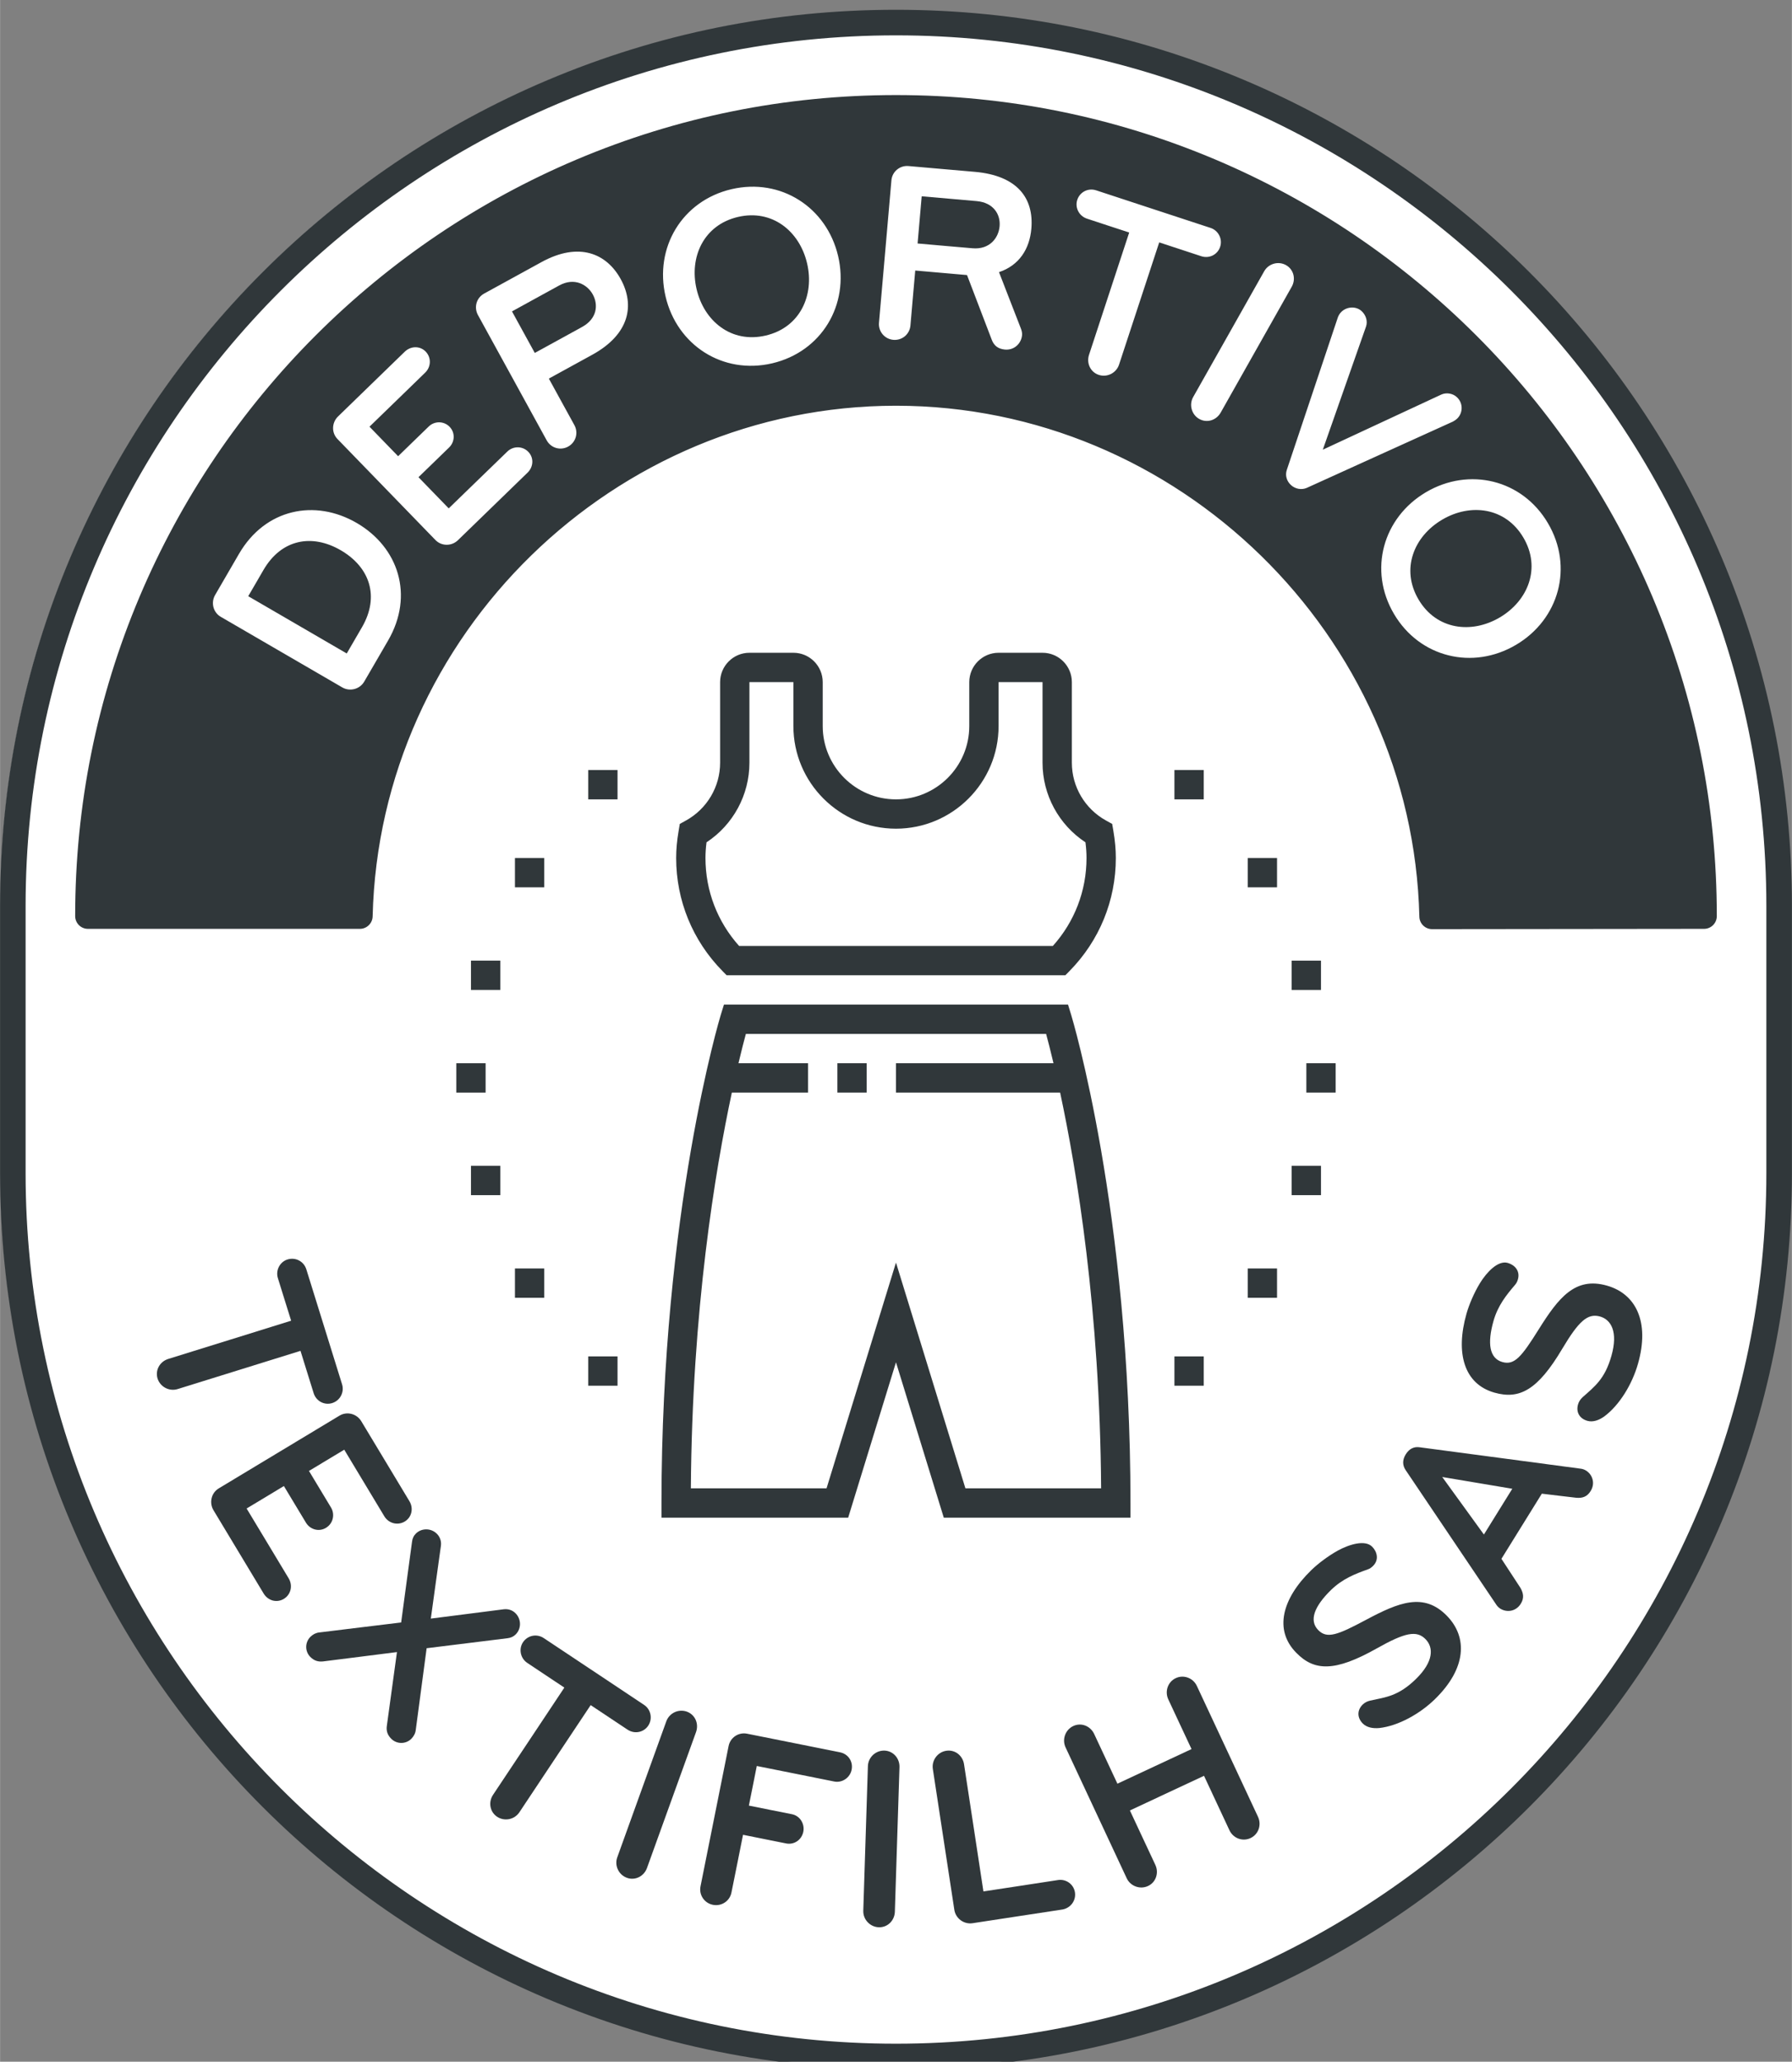 <?xml version="1.0" encoding="UTF-8"?>
<!DOCTYPE svg PUBLIC "-//W3C//DTD SVG 1.1//EN" "http://www.w3.org/Graphics/SVG/1.1/DTD/svg11.dtd">
<!-- Creator: CorelDRAW -->
<svg xmlns="http://www.w3.org/2000/svg" xml:space="preserve" width="8.467mm" height="9.739mm" version="1.1" style="shape-rendering:geometricPrecision; text-rendering:geometricPrecision; image-rendering:optimizeQuality; fill-rule:evenodd; clip-rule:evenodd"
viewBox="0 0 846.66 973.94"
 xmlns:xlink="http://www.w3.org/1999/xlink"
 xmlns:xodm="http://www.corel.com/coreldraw/odm/2003">
 <rect x="0" y="0" width="846.66" height="973.94" fill="#808080" stroke="none"/>
 <defs>
  <style type="text/css">
   <![CDATA[
    .fil1 {fill:#30373A;fill-rule:nonzero}
    .fil0 {fill:white;fill-rule:nonzero}
   ]]>
  </style>
 </defs>
 <g id="Capa_x0020_1">
  <g id="_2042868976080">
   <path class="fil0" d="M423.04 976.75l0 0c-57.08,0 -112.46,-11.19 -164.6,-33.24 -25.06,-10.6 -49.22,-23.71 -71.84,-38.99 -22.39,-15.12 -43.44,-32.49 -62.58,-51.63 -19.12,-19.13 -36.5,-40.19 -51.63,-62.58 -15.27,-22.6 -28.39,-46.78 -38.98,-71.83 -22.06,-52.14 -33.23,-107.52 -33.23,-164.6l0 -126.09c0,-57.09 11.17,-112.48 33.23,-164.6 10.59,-25.06 23.71,-49.23 38.98,-71.84 15.13,-22.39 32.51,-43.44 51.63,-62.58 19.14,-19.14 40.19,-36.51 62.58,-51.63 22.62,-15.27 46.78,-28.39 71.84,-39 52.14,-22.04 107.52,-33.23 164.6,-33.23 57.09,0 112.47,11.19 164.6,33.23 25.06,10.61 49.23,23.73 71.84,39 22.39,15.12 43.44,32.49 62.57,51.63 19.14,19.14 36.51,40.19 51.64,62.58 15.27,22.61 28.39,46.78 38.99,71.84 22.05,52.12 33.23,107.51 33.23,164.6l0 126.09c0,57.08 -11.18,112.46 -33.23,164.6 -10.6,25.05 -23.72,49.23 -38.99,71.83 -15.13,22.39 -32.5,43.45 -51.64,62.58 -19.13,19.14 -40.18,36.51 -62.57,51.63 -22.61,15.28 -46.78,28.39 -71.84,38.99 -52.13,22.05 -107.51,33.24 -164.6,33.24z"/>
   <path class="fil1" d="M423.32 16.7c-226.77,0 -411.26,184.48 -411.26,411.25l0 126.24c0,226.77 184.49,411.25 411.26,411.25l0 0c226.77,0 411.26,-184.48 411.26,-411.25l0 -126.24c0,-226.77 -184.49,-411.25 -411.26,-411.25zm0 960.82l0 0c-57.15,0 -112.59,-11.2 -164.78,-33.27 -25.09,-10.61 -49.28,-23.74 -71.91,-39.03 -22.42,-15.15 -43.5,-32.54 -62.64,-51.69 -19.16,-19.15 -36.56,-40.23 -51.7,-62.65 -15.29,-22.63 -28.42,-46.82 -39.03,-71.91 -22.08,-52.19 -33.27,-107.64 -33.27,-164.78l0 -126.24c0,-57.13 11.19,-112.58 33.27,-164.78 10.61,-25.08 23.74,-49.28 39.03,-71.91 15.14,-22.41 32.54,-43.5 51.7,-62.64 19.14,-19.16 40.22,-36.55 62.64,-51.7 22.63,-15.28 46.82,-28.42 71.91,-39.02 52.19,-22.08 107.63,-33.28 164.78,-33.28 57.15,0 112.59,11.2 164.78,33.28 25.09,10.6 49.28,23.74 71.92,39.02 22.41,15.15 43.49,32.54 62.64,51.7 19.16,19.14 36.55,40.23 51.69,62.64 15.3,22.63 28.43,46.83 39.03,71.91 22.08,52.2 33.28,107.65 33.28,164.78l0 126.24c0,57.14 -11.2,112.59 -33.28,164.78 -10.6,25.09 -23.73,49.28 -39.03,71.91 -15.14,22.42 -32.53,43.5 -51.69,62.65 -19.15,19.15 -40.23,36.54 -62.64,51.69 -22.64,15.29 -46.83,28.42 -71.92,39.03 -52.19,22.07 -107.63,33.27 -164.78,33.27z"/>
   <path class="fil1" d="M273.86 133.74c-2.76,-0.97 -6.07,-0.86 -9.67,1.11l-11.16 6.12 -11.15 6.13 5.38 9.81 5.39 9.81 11.16 -6.11 11.15 -6.13c3.6,-1.97 5.54,-4.6 6.25,-7.34 0.7,-2.76 0.19,-5.6 -1.14,-8.02 -1.29,-2.36 -3.47,-4.41 -6.21,-5.38z"/>
   <path class="fil1" d="M461.41 95l-12.97 -1.14 -12.97 -1.13 -0.97 11.14 -0.97 11.15 12.97 1.14 12.97 1.12c4.08,0.36 7.16,-0.88 9.29,-2.88 2.12,-2.01 3.29,-4.8 3.52,-7.53 0.24,-2.68 -0.43,-5.48 -2.19,-7.68 -1.76,-2.21 -4.6,-3.84 -8.68,-4.19z"/>
   <path class="fil1" d="M369.72 106.33c-5.69,-4.05 -12.98,-5.74 -21.08,-3.84 -8.11,1.9 -13.88,6.65 -17.18,12.81 -3.29,6.17 -4.13,13.75 -2.35,21.31 1.77,7.57 5.88,14 11.58,18.05 5.7,4.07 12.98,5.75 21.08,3.85 8.11,-1.89 13.89,-6.65 17.18,-12.81 3.3,-6.16 4.14,-13.75 2.36,-21.32 -1.77,-7.56 -5.89,-13.99 -11.59,-18.05z"/>
   <path class="fil1" d="M736.03 279.12c-2.76,10.3 -9.58,19.51 -19.76,25.51 -10.16,6 -21.53,7.53 -31.87,4.95 -10.34,-2.56 -19.67,-9.21 -25.76,-19.54 -6.1,-10.32 -7.41,-21.71 -4.66,-32 2.75,-10.28 9.58,-19.51 19.75,-25.51 10.17,-6 21.53,-7.51 31.88,-4.95 10.33,2.56 19.67,9.21 25.75,19.54 6.1,10.34 7.42,21.71 4.67,32zm-118.59 -48.65c-1.23,0.54 -2.59,0.67 -3.89,0.45 -1.3,-0.24 -2.54,-0.82 -3.53,-1.72 -1.05,-0.94 -1.79,-2.1 -2.13,-3.35 -0.36,-1.23 -0.34,-2.58 0.11,-3.9l12.03 -35.93 12.02 -35.91c0.15,-0.45 0.34,-0.89 0.59,-1.32 0.23,-0.42 0.52,-0.82 0.85,-1.17 1.22,-1.37 2.98,-2.17 4.78,-2.32 1.79,-0.14 3.63,0.37 5.04,1.64 1,0.9 1.75,2.08 2.14,3.35 0.4,1.28 0.42,2.67 -0.03,3.98l-10.21 29.08 -10.21 29.09 27.98 -13.02 27.99 -13.02c1.23,-0.55 2.57,-0.69 3.84,-0.48 1.28,0.2 2.5,0.76 3.49,1.66 1.45,1.31 2.22,3.07 2.29,4.85 0.09,1.79 -0.52,3.59 -1.79,5 -0.33,0.36 -0.7,0.68 -1.11,0.97 -0.4,0.29 -0.85,0.55 -1.3,0.8l-34.48 15.63 -34.47 15.64zm-23.92 -65.27l-16.78 29.72c-1.03,1.81 -2.65,3.07 -4.47,3.63 -1.82,0.54 -3.85,0.39 -5.66,-0.64 -1.81,-1.01 -3.03,-2.7 -3.55,-4.57 -0.52,-1.87 -0.34,-3.95 0.68,-5.76l16.79 -29.72 16.78 -29.73c1.02,-1.8 2.7,-3.03 4.57,-3.56 1.88,-0.52 3.95,-0.34 5.76,0.69 1.81,1.03 2.99,2.67 3.46,4.51 0.47,1.86 0.23,3.9 -0.8,5.71l-16.78 29.72zm-45.82 -50.69l-9.49 28.87 -9.49 28.88c-0.64,1.97 -2.06,3.51 -3.79,4.39 -1.74,0.88 -3.8,1.1 -5.78,0.45 -1.97,-0.65 -3.46,-2.04 -4.27,-3.75 -0.83,-1.72 -0.99,-3.77 -0.34,-5.74l9.49 -28.89 9.49 -28.88 -10 -3.27 -9.99 -3.29c-1.86,-0.62 -3.3,-1.92 -4.12,-3.53 -0.82,-1.6 -1.03,-3.51 -0.44,-5.31 0.6,-1.86 1.88,-3.3 3.49,-4.13 1.61,-0.82 3.54,-1.02 5.46,-0.39l27.02 8.88 27.02 8.87c1.86,0.61 3.3,1.92 4.11,3.54 0.83,1.62 1.03,3.55 0.41,5.41 -0.59,1.81 -1.86,3.22 -3.46,4.04 -1.6,0.8 -3.54,1 -5.45,0.38l-9.94 -3.27 -9.93 -3.26zm-60.42 -6.46c-0.41,4.75 -1.83,9.07 -4.35,12.61 -2.52,3.54 -6.14,6.3 -10.93,7.9l5.15 13.28 5.16 13.27c0.2,0.51 0.37,1.05 0.48,1.59 0.1,0.55 0.15,1.1 0.1,1.65 -0.16,1.88 -1.06,3.68 -2.47,4.95 -1.41,1.28 -3.35,2.03 -5.61,1.84 -1.64,-0.15 -2.95,-0.63 -3.97,-1.41 -1.01,-0.79 -1.76,-1.86 -2.25,-3.19l-5.85 -15.3 -5.85 -15.3 -12.24 -1.07 -12.23 -1.07 -1.14 12.98 -1.13 12.98c-0.18,2.07 -1.16,3.85 -2.62,5.08 -1.45,1.21 -3.38,1.88 -5.46,1.7 -2.06,-0.18 -3.85,-1.17 -5.07,-2.63 -1.23,-1.46 -1.89,-3.38 -1.71,-5.45l2.94 -33.61 2.93 -33.62c0.17,-2.08 1.15,-3.86 2.62,-5.08 1.45,-1.22 3.37,-1.89 5.45,-1.71l15.65 1.37 15.65 1.36c10.11,0.88 17.11,4.02 21.42,8.71 4.32,4.7 5.95,10.98 5.33,18.17zm-96.09 44.81c-5.54,9.11 -14.67,16.02 -26.35,18.77 -11.67,2.73 -22.93,0.59 -31.93,-5.11 -9.01,-5.71 -15.77,-14.96 -18.46,-26.46 -2.7,-11.5 -0.76,-22.81 4.77,-31.91 5.54,-9.11 14.67,-16.03 26.35,-18.77 11.68,-2.73 22.93,-0.59 31.93,5.11 9.02,5.69 15.77,14.96 18.48,26.46 2.69,11.5 0.75,22.8 -4.79,31.91zm-95.49 -2.23c-1.98,6.19 -7.01,12.09 -15.92,16.98l-10.24 5.62 -10.24 5.62 6.03 11 6.04 10.99c0.99,1.82 1.17,3.85 0.63,5.68 -0.53,1.83 -1.77,3.46 -3.59,4.45 -1.82,1 -3.86,1.18 -5.69,0.64 -1.82,-0.53 -3.44,-1.77 -4.44,-3.59l-16.24 -29.61 -16.25 -29.6c-0.99,-1.84 -1.17,-3.86 -0.64,-5.69 0.53,-1.83 1.77,-3.44 3.6,-4.45l13.51 -7.41 13.52 -7.42c8.9,-4.89 16.61,-5.91 22.93,-4.19 6.31,1.71 11.23,6.17 14.56,12.23 3.32,6.06 4.4,12.55 2.43,18.75zm-46.45 72.64l-16.45 15.96 -16.44 15.95c-1.5,1.45 -3.43,2.18 -5.35,2.17 -1.93,-0.01 -3.84,-0.74 -5.29,-2.23l-23.15 -23.87 -23.15 -23.86c-1.44,-1.49 -2.13,-3.43 -2.07,-5.34 0.05,-1.92 0.83,-3.84 2.32,-5.29l15.78 -15.32 15.79 -15.32c1.41,-1.35 3.19,-2.06 4.96,-2.08 1.78,-0.02 3.54,0.65 4.91,2.06 1.35,1.4 2,3.21 1.95,5 -0.05,1.79 -0.79,3.57 -2.2,4.94l-13.15 12.77 -13.16 12.76 6.76 6.97 6.77 6.98 7.24 -7.03 7.24 -7.02c1.35,-1.32 3.14,-1.98 4.92,-1.97 1.78,0.02 3.57,0.72 4.93,2.12 1.36,1.41 1.98,3.19 1.92,4.95 -0.06,1.76 -0.79,3.49 -2.16,4.82l-7.23 7.02 -7.24 7.02 7.14 7.36 7.15 7.37 13.82 -13.4 13.83 -13.4c1.39,-1.37 3.21,-2.06 4.99,-2.05 1.79,0.01 3.58,0.71 4.94,2.11 1.37,1.4 1.99,3.19 1.92,4.96 -0.08,1.77 -0.84,3.53 -2.24,4.89zm-65.94 79.36l-5.62 9.68 -5.63 9.68c-1.04,1.8 -2.74,3 -4.61,3.5 -1.89,0.5 -3.95,0.29 -5.75,-0.75l-28.73 -16.69 -28.72 -16.68c-1.8,-1.05 -2.97,-2.73 -3.45,-4.6 -0.46,-1.86 -0.23,-3.92 0.82,-5.72l5.62 -9.68 5.62 -9.68c6.23,-10.73 15.22,-17.25 25.11,-19.65 9.89,-2.42 20.68,-0.71 30.53,5 9.82,5.71 16.66,14.24 19.45,24.02 2.81,9.79 1.6,20.84 -4.64,31.57zm597.38 -20.85c-9.73,-22.97 -21.76,-45.14 -35.76,-65.87 -13.87,-20.55 -29.81,-39.85 -47.36,-57.4 -17.55,-17.55 -36.86,-33.48 -57.39,-47.36 -20.74,-14.01 -42.91,-26.04 -65.89,-35.76 -47.81,-20.22 -98.61,-30.48 -150.97,-30.48 -52.36,0 -103.15,10.26 -150.97,30.48 -22.98,9.72 -45.15,21.75 -65.88,35.76 -20.54,13.88 -39.85,29.81 -57.4,47.36 -17.55,17.55 -33.48,36.85 -47.36,57.4 -14,20.73 -26.03,42.9 -35.75,65.87 -20.23,47.83 -30.48,98.62 -30.48,150.97 0,3.34 2.7,6.04 6.03,6.04l128.49 0c3.27,0 5.95,-2.6 6.04,-5.89 3.23,-133.02 114.15,-241.23 247.28,-241.23 133.19,0 244.13,108.28 247.3,241.37 0.07,3.27 2.75,5.89 6.02,5.89l0.01 0 128.49 -0.14c3.34,0 6.03,-2.7 6.03,-6.04 0,-52.35 -10.26,-103.14 -30.48,-150.97z"/>
   <path class="fil1" d="M160.99 259.95c-6.82,-3.97 -13.84,-5.28 -20.21,-3.78 -6.37,1.49 -12.09,5.8 -16.34,13.11l-3.59 6.19 -3.6 6.18 23.28 13.52 23.27 13.53 3.6 -6.2 3.59 -6.18c4.24,-7.3 5.15,-14.42 3.3,-20.68 -1.85,-6.28 -6.48,-11.72 -13.3,-15.69z"/>
   <path class="fil1" d="M702.42 241.39c-6.86,-1.31 -14.35,0.16 -21.04,4.11 -6.69,3.95 -11.6,9.78 -13.77,16.44 -2.17,6.64 -1.61,14.09 2.62,21.26 4.23,7.17 10.48,11.26 17.34,12.57 6.88,1.32 14.36,-0.15 21.05,-4.09 6.69,-3.95 11.6,-9.8 13.77,-16.45 2.17,-6.64 1.62,-14.1 -2.62,-21.27 -4.22,-7.16 -10.48,-11.26 -17.35,-12.57z"/>
   <path class="fil1" d="M148.16 658.11l-3.11 -9.99 -3.1 -9.98 -29.02 9.03 -29.02 9.02c-1.99,0.62 -4.04,0.36 -5.77,-0.54 -1.72,-0.91 -3.1,-2.46 -3.73,-4.44 -0.61,-1.98 -0.33,-4 0.59,-5.66 0.92,-1.66 2.49,-2.98 4.49,-3.6l29.02 -9.02 29.02 -9.03 -3.14 -10.05 -3.12 -10.04c-0.59,-1.86 -0.35,-3.79 0.48,-5.4 0.83,-1.6 2.26,-2.88 4.07,-3.44 1.87,-0.58 3.79,-0.38 5.39,0.46 1.61,0.82 2.89,2.28 3.5,4.21l8.44 27.14 8.44 27.15c0.58,1.87 0.35,3.8 -0.5,5.41 -0.85,1.61 -2.3,2.89 -4.17,3.47 -1.81,0.57 -3.7,0.35 -5.29,-0.48 -1.59,-0.84 -2.87,-2.29 -3.47,-4.22z"/>
   <path class="fil1" d="M124.53 752.77l-11.84 -19.66 -11.84 -19.66c-1.07,-1.78 -1.34,-3.84 -0.89,-5.71 0.43,-1.88 1.6,-3.57 3.38,-4.64l28.52 -17.18 28.52 -17.18c1.78,-1.07 3.82,-1.29 5.69,-0.8 1.86,0.49 3.54,1.68 4.61,3.46l11.37 18.87 11.36 18.88c1.02,1.68 1.3,3.58 0.91,5.3 -0.38,1.74 -1.44,3.3 -3.11,4.31 -1.69,1.01 -3.59,1.23 -5.33,0.78 -1.74,-0.46 -3.31,-1.58 -4.32,-3.25l-9.47 -15.73 -9.47 -15.73 -8.33 5.02 -8.34 5.01 5.21 8.65 5.22 8.66c0.97,1.62 1.21,3.51 0.79,5.25 -0.41,1.74 -1.51,3.31 -3.18,4.32 -1.67,1.02 -3.56,1.22 -5.26,0.76 -1.7,-0.46 -3.23,-1.57 -4.21,-3.21l-5.21 -8.64 -5.21 -8.65 -8.8 5.31 -8.81 5.3 9.95 16.51 9.94 16.51c1,1.69 1.27,3.61 0.86,5.35 -0.42,1.75 -1.5,3.33 -3.18,4.33 -1.67,1.01 -3.55,1.21 -5.26,0.76 -1.72,-0.48 -3.27,-1.63 -4.27,-3.3z"/>
   <path class="fil1" d="M150.81 771.17l19.35 -2.37 19.35 -2.35 2.56 -19.07 2.58 -19.05c0.08,-0.79 0.28,-1.5 0.59,-2.14 0.3,-0.66 0.72,-1.23 1.24,-1.75 1.35,-1.33 3.14,-1.99 4.95,-1.97 1.81,0.02 3.62,0.72 4.99,2.12 0.74,0.73 1.27,1.62 1.59,2.57 0.33,0.95 0.42,1.97 0.3,2.97l-2.4 17.24 -2.38 17.25 17.27 -2.2 17.27 -2.21c1.08,-0.11 2.09,0 3.02,0.33 0.94,0.32 1.78,0.87 2.51,1.61 1.37,1.39 2.05,3.21 2.06,5.02 0,1.8 -0.68,3.59 -2.03,4.93 -0.52,0.52 -1.1,0.92 -1.76,1.23 -0.65,0.29 -1.37,0.48 -2.14,0.57l-19.09 2.36 -19.09 2.36 -2.57 19.32 -2.57 19.33c-0.09,0.77 -0.33,1.53 -0.69,2.22 -0.37,0.71 -0.84,1.36 -1.4,1.92 -1.31,1.29 -3.02,1.95 -4.74,1.95 -1.72,0 -3.45,-0.66 -4.78,-2 -0.86,-0.87 -1.47,-1.79 -1.8,-2.78 -0.34,-1 -0.43,-2.09 -0.25,-3.29l2.39 -17.43 2.39 -17.42 -17.44 2.21 -17.45 2.2c-1.17,0.12 -2.23,0.05 -3.22,-0.28 -0.99,-0.34 -1.92,-0.92 -2.83,-1.84 -1.33,-1.34 -1.96,-3.07 -1.94,-4.8 0.02,-1.71 0.7,-3.42 2,-4.71 0.56,-0.55 1.21,-1.03 1.91,-1.39 0.72,-0.35 1.48,-0.58 2.25,-0.66z"/>
   <path class="fil1" d="M296.48 817.08l-8.71 -5.79 -8.71 -5.8 -16.85 25.31 -16.84 25.32c-1.16,1.73 -2.92,2.84 -4.83,3.22 -1.91,0.38 -3.96,0.04 -5.7,-1.11 -1.72,-1.16 -2.78,-2.88 -3.11,-4.76 -0.33,-1.87 0.05,-3.89 1.21,-5.62l16.85 -25.31 16.83 -25.32 -8.75 -5.83 -8.76 -5.84c-1.63,-1.08 -2.67,-2.72 -3.03,-4.49 -0.37,-1.77 -0.06,-3.66 0.98,-5.24 1.08,-1.63 2.71,-2.68 4.47,-3.05 1.77,-0.37 3.69,-0.04 5.37,1.07l23.69 15.76 23.68 15.77c1.64,1.08 2.67,2.72 3.02,4.5 0.36,1.79 0.05,3.69 -1.04,5.34 -1.05,1.58 -2.65,2.6 -4.41,2.95 -1.76,0.36 -3.67,0.03 -5.36,-1.08z"/>
   <path class="fil1" d="M296.19 887.07c-1.96,-0.7 -3.45,-2.15 -4.28,-3.91 -0.83,-1.76 -0.99,-3.84 -0.27,-5.8l11.57 -32.11 11.59 -32.11c0.71,-1.96 2.16,-3.45 3.91,-4.28 1.77,-0.83 3.85,-0.98 5.81,-0.28 1.95,0.71 3.39,2.14 4.16,3.88 0.76,1.74 0.87,3.79 0.17,5.76l-11.59 32.09 -11.59 32.13c-0.7,1.94 -2.1,3.46 -3.8,4.31 -1.71,0.84 -3.72,1.04 -5.68,0.32z"/>
   <path class="fil1" d="M394.14 841.58l-18.29 -3.67 -18.3 -3.66 -1.86 9.35 -1.88 9.36 10.2 2.05 10.19 2.03c1.86,0.38 3.38,1.49 4.34,3 0.96,1.5 1.37,3.39 0.99,5.31 -0.4,1.91 -1.49,3.48 -2.95,4.46 -1.46,0.99 -3.28,1.4 -5.15,1.03l-10.18 -2.04 -10.2 -2.05 -2.72 13.62 -2.74 13.61c-0.4,2.05 -1.57,3.71 -3.16,4.76 -1.59,1.05 -3.58,1.5 -5.62,1.09 -2.04,-0.41 -3.7,-1.58 -4.76,-3.17 -1.05,-1.58 -1.5,-3.57 -1.08,-5.61l6.63 -33.1 6.63 -33.11c0.4,-2.03 1.58,-3.7 3.16,-4.75 1.58,-1.06 3.57,-1.51 5.62,-1.09l21.94 4.39 21.95 4.4c1.92,0.38 3.48,1.47 4.47,2.95 0.98,1.48 1.38,3.33 1,5.25 -0.38,1.92 -1.51,3.5 -3.01,4.51 -1.5,1.01 -3.37,1.45 -5.22,1.08z"/>
   <path class="fil1" d="M415.21 910.44c-2.08,-0.07 -3.95,-0.99 -5.29,-2.42 -1.33,-1.41 -2.12,-3.33 -2.05,-5.42l1.09 -34.13 1.09 -34.14c0.06,-2.07 0.98,-3.95 2.39,-5.28 1.44,-1.34 3.35,-2.13 5.44,-2.07 2.07,0.07 3.88,0.99 5.15,2.41 1.27,1.42 2.01,3.34 1.94,5.42l-1.09 34.13 -1.09 34.15c-0.06,2.07 -0.92,3.95 -2.27,5.28 -1.37,1.34 -3.23,2.13 -5.31,2.07z"/>
   <path class="fil1" d="M459.52 908.52c-2.06,0.31 -4.06,-0.24 -5.63,-1.4 -1.56,-1.15 -2.7,-2.9 -3,-4.95l-5.08 -33.25 -5.07 -33.23c-0.32,-2.06 0.24,-4.06 1.4,-5.63 1.15,-1.56 2.9,-2.7 4.96,-3 2.05,-0.32 3.99,0.25 5.49,1.4 1.5,1.17 2.59,2.93 2.89,4.98l4.59 30.04 4.57 30.03 17.66 -2.69 17.64 -2.7c1.88,-0.28 3.72,0.22 5.16,1.26 1.44,1.05 2.49,2.65 2.79,4.58 0.29,1.94 -0.23,3.78 -1.29,5.23 -1.06,1.44 -2.67,2.49 -4.54,2.84l-21.26 3.24 -21.28 3.25z"/>
   <path class="fil1" d="M590.84 868.31c-1.88,0.88 -3.94,0.89 -5.74,0.23 -1.79,-0.68 -3.34,-2.05 -4.22,-3.94l-6 -12.85 -6.01 -12.86 -17.52 8.18 -17.5 8.19 6 12.84 6.02 12.86c0.88,1.88 0.95,3.94 0.34,5.74 -0.61,1.81 -1.9,3.36 -3.79,4.24 -1.88,0.88 -3.96,0.91 -5.79,0.24 -1.83,-0.66 -3.41,-2.01 -4.29,-3.9l-14.44 -30.91 -14.45 -30.92c-0.88,-1.89 -0.91,-3.97 -0.24,-5.8 0.66,-1.83 2.02,-3.41 3.9,-4.29 1.89,-0.88 3.91,-0.88 5.68,-0.19 1.78,0.7 3.3,2.08 4.18,3.96l5.49 11.74 5.49 11.75 17.5 -8.18 17.52 -8.18 -5.5 -11.75 -5.48 -11.73c-0.88,-1.9 -0.93,-3.96 -0.3,-5.77 0.64,-1.83 1.96,-3.39 3.85,-4.27 1.88,-0.88 3.93,-0.89 5.74,-0.21 1.8,0.67 3.34,2.04 4.22,3.93l14.45 30.91 14.44 30.91c0.88,1.89 0.94,3.95 0.3,5.78 -0.64,1.81 -1.96,3.37 -3.85,4.25z"/>
   <path class="fil1" d="M677.97 802.69c-3.54,3.46 -7.86,6.61 -12.41,9.02 -4.55,2.42 -9.33,4.09 -13.79,4.6 -1.55,0.15 -3.07,0.09 -4.42,-0.25 -1.37,-0.34 -2.57,-0.96 -3.51,-1.92 -1.32,-1.36 -2,-2.93 -2,-4.48 -0.01,-1.56 0.66,-3.11 2.01,-4.44 0.49,-0.46 1.02,-0.84 1.59,-1.15 0.58,-0.31 1.21,-0.53 1.91,-0.7 3.81,-0.83 7.17,-1.37 10.6,-2.71 3.43,-1.35 6.94,-3.49 11.05,-7.5 4.21,-4.11 6.31,-7.83 6.87,-11.01 0.57,-3.18 -0.39,-5.84 -2.32,-7.8 -2.09,-2.15 -4.53,-2.93 -8.09,-2.26 -3.57,0.69 -8.26,2.84 -14.88,6.57 -9.98,5.63 -17.39,8.33 -23.37,8.53 -5.98,0.21 -10.55,-2.1 -14.81,-6.48 -5.22,-5.33 -6.92,-11.67 -5.57,-18.37 1.34,-6.7 5.72,-13.77 12.68,-20.56 1.58,-1.53 3.57,-3.23 5.76,-4.85 2.2,-1.63 4.59,-3.21 6.98,-4.52 2.58,-1.4 5.75,-2.7 8.71,-3.21 2.96,-0.52 5.7,-0.25 7.41,1.5 1.16,1.18 1.98,2.73 2.14,4.34 0.17,1.62 -0.33,3.29 -1.82,4.75 -0.35,0.34 -0.72,0.67 -1.13,0.93 -0.41,0.29 -0.87,0.52 -1.39,0.68 -2.91,1.05 -5.87,2.14 -8.78,3.64 -2.92,1.5 -5.79,3.42 -8.56,6.11 -3.88,3.8 -6.5,7.39 -7.59,10.57 -1.09,3.21 -0.65,6.03 1.58,8.31 2.09,2.14 4.38,2.73 7.82,1.88 3.46,-0.84 8.06,-3.12 14.81,-6.72 7.71,-4.11 14.52,-7.38 20.77,-8.22 6.25,-0.85 11.93,0.73 17.41,6.33 4.96,5.08 7.27,11.29 6.47,18.05 -0.79,6.77 -4.68,14.08 -12.13,21.34z"/>
   <path class="fil1" d="M681.43 697.73l9.85 13.59 9.84 13.59 6.7 -10.81 6.71 -10.81 -16.56 -2.78 -16.54 -2.78zm47.06 7.88l-9.55 15.39 -9.54 15.38 4.51 6.89 4.51 6.9c0.67,1.21 1.13,2.39 1.2,3.61 0.07,1.21 -0.22,2.46 -1.07,3.81 -1.15,1.87 -2.82,2.92 -4.56,3.28 -1.75,0.36 -3.59,0 -5.1,-0.93 -0.41,-0.25 -0.79,-0.57 -1.14,-0.93 -0.36,-0.36 -0.68,-0.77 -0.96,-1.24l-21.31 -31.63 -21.32 -31.64c-0.76,-1.11 -1.17,-2.3 -1.19,-3.56 -0.01,-1.23 0.37,-2.55 1.21,-3.9 0.84,-1.35 1.81,-2.29 2.93,-2.84 1.11,-0.55 2.36,-0.71 3.74,-0.5l37.82 5.02 37.81 5.04c0.55,0.04 1.06,0.15 1.54,0.3 0.48,0.16 0.93,0.37 1.34,0.62 1.51,0.94 2.64,2.43 3.09,4.16 0.47,1.71 0.26,3.67 -0.91,5.54 -0.83,1.35 -1.79,2.2 -2.89,2.67 -1.11,0.49 -2.37,0.61 -3.81,0.5l-8.18 -0.96 -8.17 -0.98z"/>
   <path class="fil1" d="M773.91 644.28c-1.35,4.76 -3.53,9.66 -6.27,14.01 -2.75,4.35 -6.06,8.19 -9.67,10.85 -1.28,0.91 -2.62,1.61 -3.97,1.99 -1.35,0.38 -2.69,0.44 -4,0.07 -1.82,-0.51 -3.18,-1.53 -3.96,-2.88 -0.78,-1.34 -0.97,-3.03 -0.45,-4.85 0.18,-0.65 0.44,-1.24 0.79,-1.79 0.35,-0.56 0.78,-1.07 1.29,-1.56 2.92,-2.6 5.55,-4.75 7.86,-7.63 2.31,-2.87 4.28,-6.48 5.85,-12.01 1.6,-5.65 1.57,-9.92 0.47,-12.97 -1.09,-3.04 -3.25,-4.86 -5.88,-5.6 -2.9,-0.81 -5.4,-0.28 -8.15,2.08 -2.75,2.37 -5.75,6.57 -9.64,13.1 -5.84,9.85 -10.91,15.88 -16.01,19.03 -5.08,3.15 -10.18,3.42 -16.07,1.76 -7.18,-2.04 -11.8,-6.68 -13.97,-13.16 -2.18,-6.48 -1.89,-14.79 0.76,-24.14 0.6,-2.12 1.49,-4.58 2.58,-7.08 1.09,-2.51 2.38,-5.06 3.81,-7.39 1.53,-2.49 3.64,-5.2 5.94,-7.12 2.31,-1.92 4.83,-3.06 7.18,-2.39 1.58,0.46 3.07,1.37 4.02,2.69 0.94,1.32 1.34,3.03 0.78,5.03 -0.14,0.47 -0.29,0.93 -0.52,1.38 -0.22,0.44 -0.5,0.86 -0.86,1.28 -2.01,2.36 -4.03,4.77 -5.81,7.52 -1.78,2.76 -3.32,5.84 -4.37,9.55 -1.48,5.24 -1.97,9.65 -1.33,12.96 0.66,3.32 2.45,5.54 5.51,6.41 2.88,0.82 5.15,0.19 7.72,-2.25 2.57,-2.46 5.44,-6.73 9.49,-13.21 4.64,-7.39 8.92,-13.63 13.92,-17.47 5,-3.85 10.72,-5.31 18.26,-3.17 6.82,1.92 11.91,6.17 14.59,12.43 2.68,6.25 2.95,14.53 0.11,24.53z"/>
   <polygon class="fil1" points="229.42,502.27 215.57,502.27 215.57,516.13 229.42,516.13 "/>
   <polygon class="fil1" points="222.5,467.64 236.35,467.64 236.35,453.79 222.5,453.79 "/>
   <polygon class="fil1" points="243.28,419.17 257.13,419.17 257.13,405.31 243.28,405.31 "/>
   <polygon class="fil1" points="277.9,377.62 291.75,377.62 291.75,363.77 277.9,363.77 "/>
   <polygon class="fil1" points="222.5,564.59 236.35,564.59 236.35,550.74 222.5,550.74 "/>
   <polygon class="fil1" points="243.28,613.08 257.13,613.08 257.13,599.22 243.28,599.22 "/>
   <polygon class="fil1" points="277.9,654.61 291.75,654.61 291.75,640.76 277.9,640.76 "/>
   <polygon class="fil1" points="617.22,516.12 631.07,516.12 631.07,502.26 617.22,502.26 "/>
   <polygon class="fil1" points="624.14,453.8 610.29,453.8 610.29,467.65 624.14,467.65 "/>
   <polygon class="fil1" points="589.52,419.17 603.37,419.17 603.37,405.31 589.52,405.31 "/>
   <polygon class="fil1" points="554.89,377.62 568.74,377.62 568.74,363.77 554.89,363.77 "/>
   <polygon class="fil1" points="610.29,564.59 624.14,564.59 624.14,550.74 610.29,550.74 "/>
   <polygon class="fil1" points="589.52,613.08 603.37,613.08 603.37,599.22 589.52,599.22 "/>
   <polygon class="fil1" points="554.89,654.61 568.74,654.61 568.74,640.76 554.89,640.76 "/>
   <path class="fil1" d="M456.13 703.09l-32.81 -106.65 -32.81 106.65 -64.11 0c0.57,-84.34 11.49,-150.19 19.37,-186.97l36.01 0 0 -13.85 -32.89 0c1.42,-5.96 2.64,-10.72 3.5,-13.85l141.87 0c0.85,3.13 2.08,7.89 3.49,13.85l-74.43 0 0 13.85 77.56 0c7.87,36.78 18.8,102.63 19.37,186.97l-64.12 0zm48.48 -228.53l-162.57 0 -1.52 4.9c-0.27,0.91 -28,92.61 -28,230.56l0 6.93 88.21 0 22.59 -73.41 22.59 73.41 88.21 0 0 -6.93c0,-137.95 -27.72,-229.65 -28.01,-230.56l-1.5 -4.9z"/>
   <polygon class="fil1" points="395.63,516.12 409.48,516.12 409.48,502.26 395.63,502.26 "/>
   <path class="fil1" d="M333.8 397.91c12.58,-8.29 20.27,-22.39 20.27,-37.6l0 -38.08 20.78 0 0 20.77c0,26.73 21.74,48.47 48.47,48.47 26.72,0 48.48,-21.74 48.48,-48.47l0 -20.77 20.77 0 0 38.08c0,15.21 7.69,29.31 20.28,37.6 0.34,2.62 0.5,5.06 0.5,7.41 0,15.46 -5.63,30.1 -15.91,41.55l-148.24 0c-10.27,-11.45 -15.9,-26.09 -15.9,-41.55 0,-2.35 0.16,-4.79 0.5,-7.41zm9.5 62.81l160.05 0 2.03 -2.07c14.07,-14.33 21.82,-33.28 21.82,-53.33 0,-4.03 -0.38,-8.22 -1.16,-12.8l-0.56 -3.3 -2.92 -1.61c-9.95,-5.5 -16.14,-15.95 -16.14,-27.3l0 -38.08c0,-7.64 -6.22,-13.86 -13.85,-13.86l-20.77 0c-7.64,0 -13.85,6.22 -13.85,13.86l0 20.77c0,19.09 -15.54,34.62 -34.63,34.62 -19.09,0 -34.62,-15.53 -34.62,-34.62l0 -20.77c0,-7.64 -6.21,-13.86 -13.85,-13.86l-20.78 0c-7.63,0 -13.85,6.22 -13.85,13.86l0 38.08c0,11.35 -6.19,21.8 -16.14,27.3l-2.92 1.61 -0.55 3.3c-0.78,4.58 -1.16,8.77 -1.16,12.8 0,20.05 7.75,39 21.82,53.33l2.03 2.07z"/>
  </g>
 </g>
</svg>
